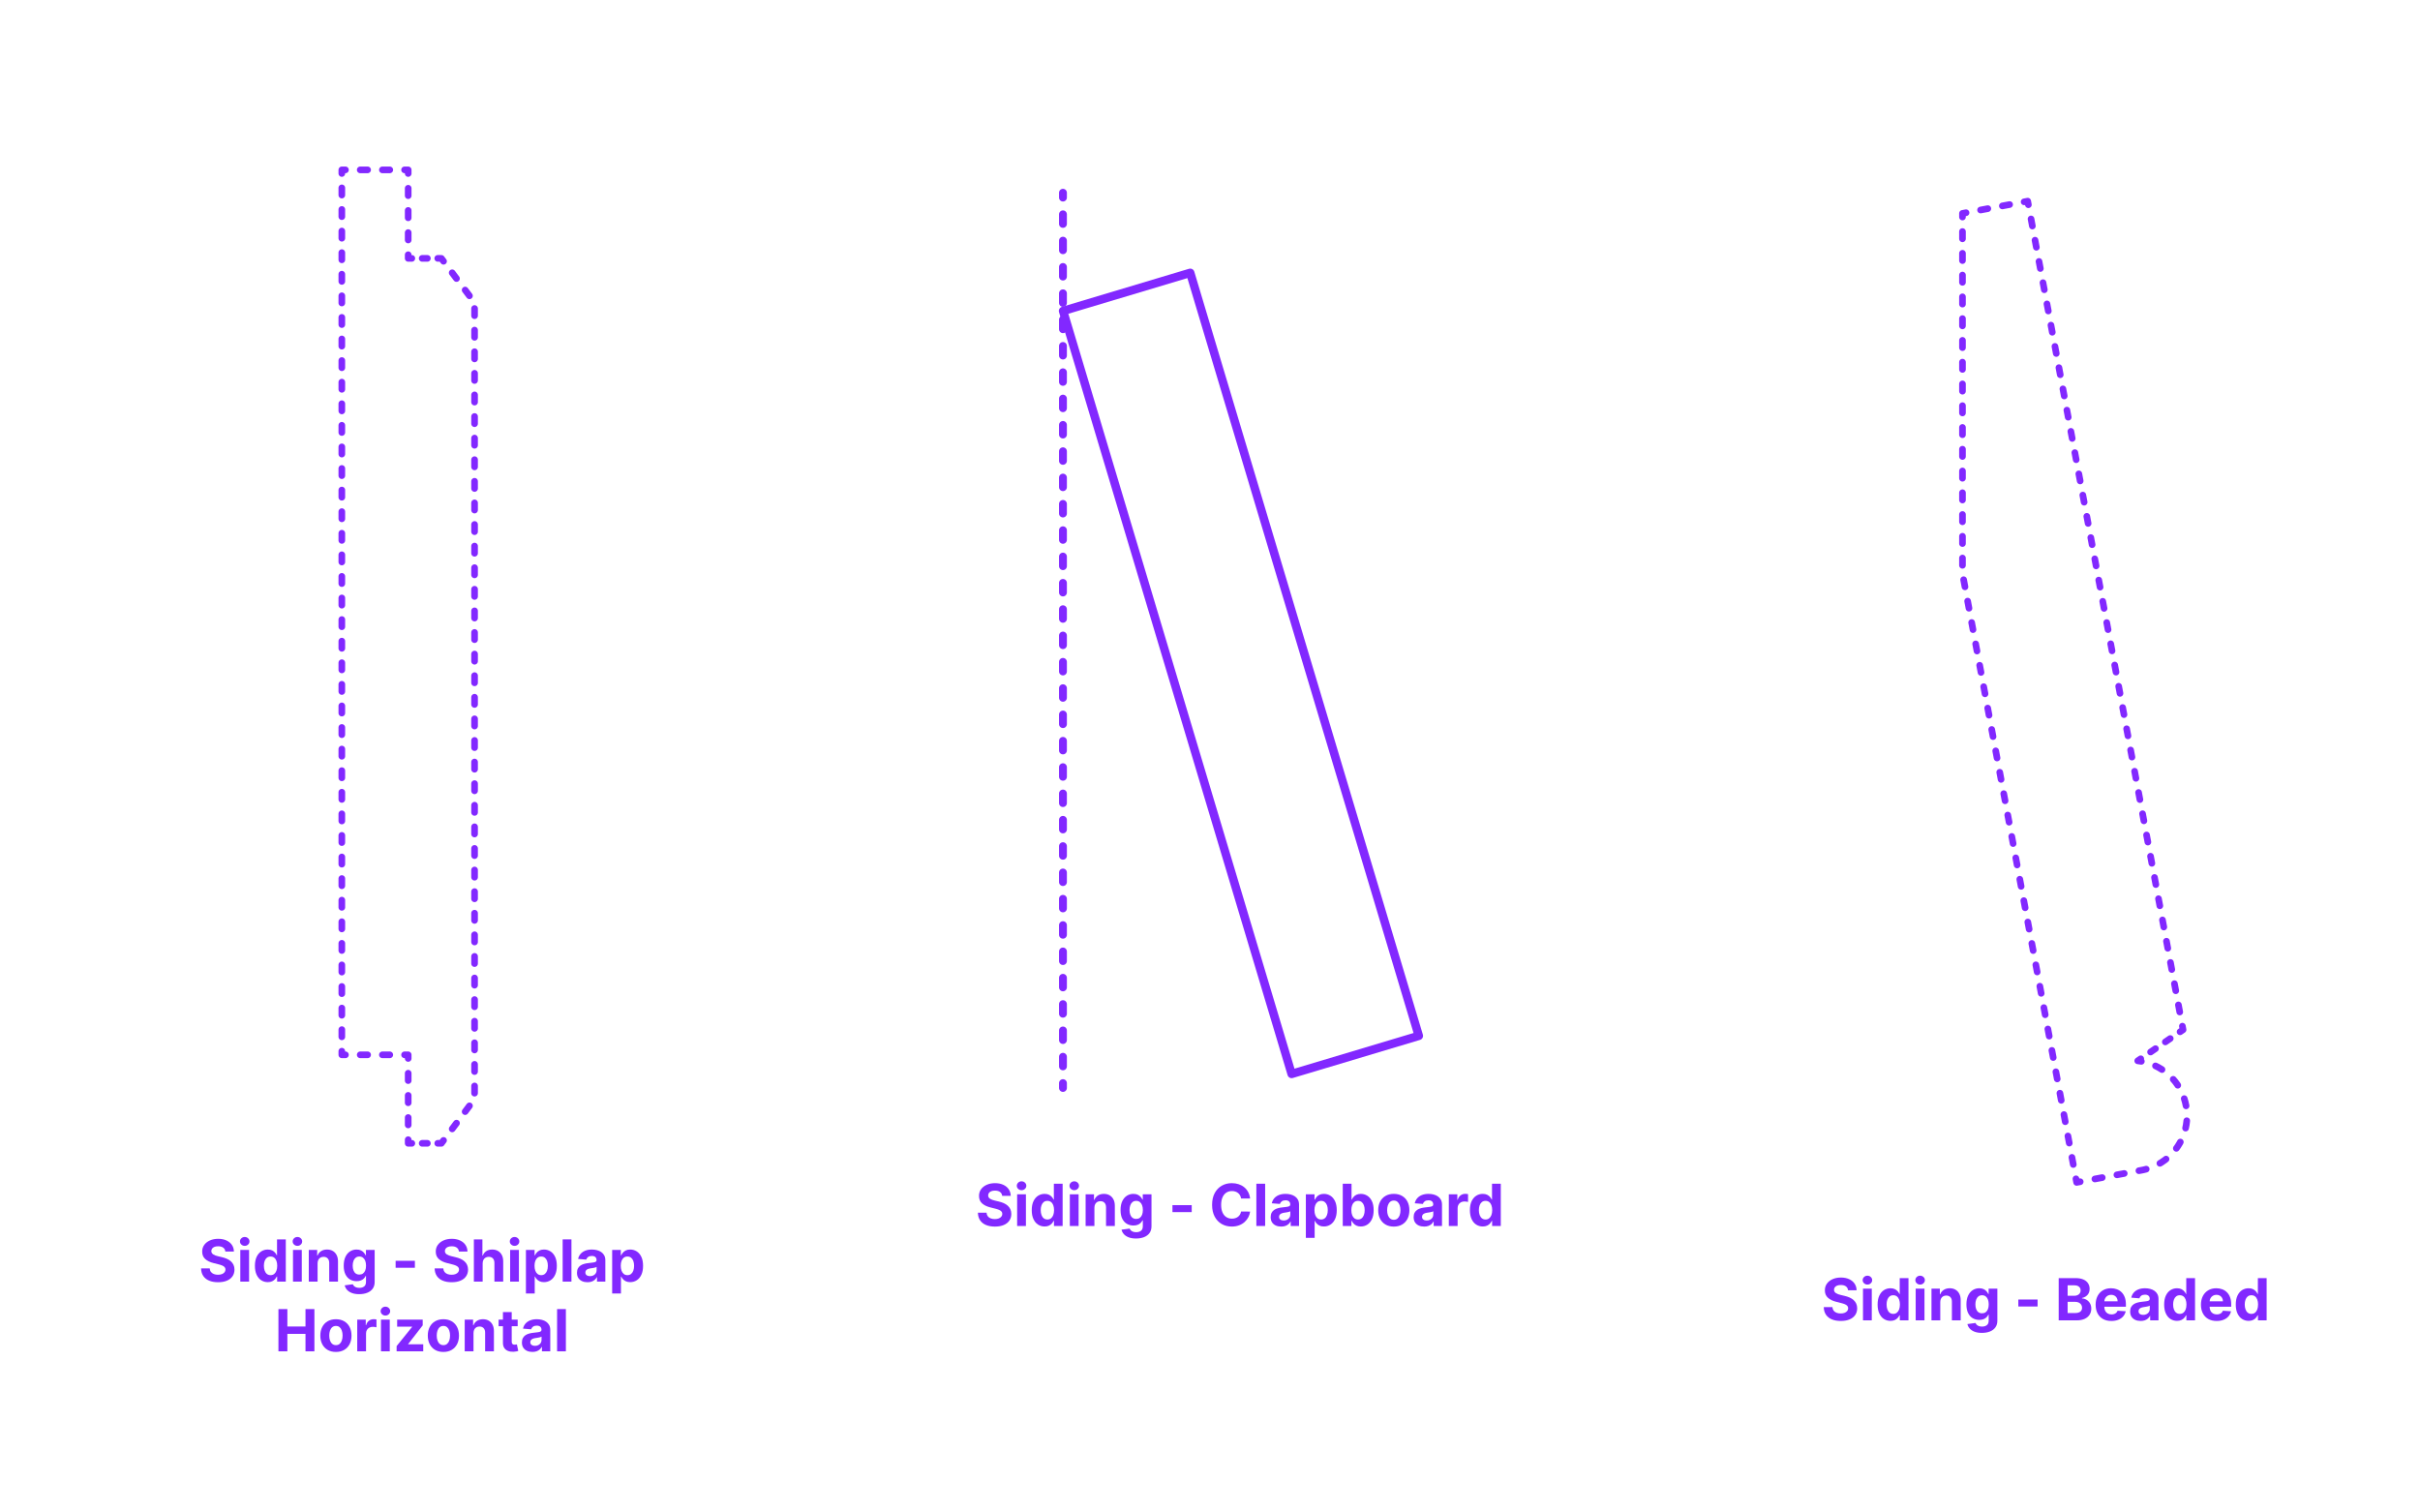 <?xml version="1.0" encoding="utf-8"?>
<!-- Generator: Adobe Illustrator 27.7.0, SVG Export Plug-In . SVG Version: 6.00 Build 0)  -->
<!DOCTYPE svg PUBLIC "-//W3C//DTD SVG 1.0//EN" "http://www.w3.org/TR/2001/REC-SVG-20010904/DTD/svg10.dtd">
<svg version="1.0" xmlns:x="http://ns.adobe.com/Extensibility/1.0/" xmlns:i="http://ns.adobe.com/AdobeIllustrator/10.0/" xmlns:graph="http://ns.adobe.com/Graphs/1.0/"
	 xmlns="http://www.w3.org/2000/svg" xmlns:xlink="http://www.w3.org/1999/xlink" xmlns:a="http://ns.adobe.com/AdobeSVGViewerExtensions/3.0/"
	 x="0px" y="0px" width="1000px" height="625px" viewBox="0 0 1000 625" enable-background="new 0 0 1000 625" xml:space="preserve"
	>
<g id="FILL-BACKGROUND">
	<rect x="0" fill="#FFFFFF" width="1000" height="625"/>
</g>
<g id="N-TEXT">
	<g id="MTEXT_00000025437992911885054710000009121447367622374831_">
		<g>
			<g>
				<g>
					<path fill="#8228FF" d="M414.124,494.169c-0.068-0.688-0.36-1.222-0.878-1.603c-0.517-0.381-1.219-0.57-2.104-0.57
						c-0.603,0-1.111,0.084-1.526,0.251c-0.414,0.167-0.731,0.399-0.95,0.694c-0.219,0.296-0.328,0.631-0.328,1.006
						c-0.011,0.312,0.056,0.586,0.2,0.818c0.146,0.232,0.346,0.434,0.602,0.601c0.256,0.168,0.551,0.312,0.886,0.435
						c0.336,0.123,0.693,0.227,1.074,0.311l1.568,0.375c0.761,0.172,1.46,0.398,2.097,0.683c0.636,0.284,1.188,0.634,1.653,1.048
						c0.466,0.415,0.828,0.904,1.087,1.467c0.258,0.562,0.391,1.207,0.396,1.934c-0.005,1.068-0.276,1.994-0.813,2.775
						s-1.31,1.386-2.318,1.814c-1.009,0.43-2.223,0.644-3.644,0.644c-1.409,0-2.635-0.216-3.678-0.647
						c-1.042-0.432-1.854-1.072-2.438-1.922c-0.582-0.85-0.888-1.902-0.916-3.158h3.571c0.04,0.586,0.209,1.072,0.507,1.462
						c0.299,0.39,0.699,0.683,1.202,0.878s1.072,0.294,1.709,0.294c0.625,0,1.169-0.091,1.632-0.272s0.822-0.436,1.078-0.759
						s0.384-0.696,0.384-1.116c0-0.393-0.115-0.722-0.346-0.988c-0.23-0.268-0.565-0.494-1.006-0.682s-0.979-0.359-1.615-0.512
						l-1.9-0.478c-1.472-0.358-2.633-0.917-3.485-1.679s-1.275-1.787-1.271-3.077c-0.005-1.057,0.277-1.979,0.849-2.771
						c0.571-0.789,1.356-1.406,2.356-1.849c1-0.443,2.136-0.665,3.409-0.665c1.295,0,2.428,0.222,3.396,0.665
						c0.969,0.442,1.723,1.06,2.263,1.849c0.539,0.791,0.818,1.705,0.835,2.745H414.124z"/>
					<path fill="#8228FF" d="M422.136,491.825c-0.54,0-1.003-0.179-1.39-0.537s-0.579-0.79-0.579-1.296
						c0-0.505,0.192-0.938,0.579-1.299c0.387-0.361,0.847-0.541,1.381-0.541c0.546,0,1.01,0.178,1.394,0.537
						c0.384,0.357,0.575,0.789,0.575,1.295s-0.191,0.939-0.575,1.299C423.137,491.645,422.675,491.825,422.136,491.825z
						 M420.303,506.604v-13.091h3.631v13.091H420.303z"/>
					<path fill="#8228FF" d="M431.655,506.816c-0.995,0-1.894-0.257-2.698-0.771c-0.804-0.514-1.44-1.272-1.909-2.275
						c-0.469-1.002-0.703-2.234-0.703-3.694c0-1.5,0.242-2.749,0.725-3.745c0.483-0.998,1.127-1.745,1.931-2.242
						s1.686-0.746,2.646-0.746c0.732,0,1.345,0.124,1.837,0.371c0.491,0.247,0.889,0.555,1.192,0.92
						c0.305,0.367,0.536,0.727,0.695,1.078h0.11v-6.562h3.622v17.455h-3.579v-2.097h-0.153c-0.171,0.364-0.411,0.724-0.721,1.078
						c-0.31,0.355-0.71,0.649-1.201,0.882C432.957,506.7,432.359,506.816,431.655,506.816z M432.806,503.928
						c0.585,0,1.081-0.16,1.487-0.482c0.406-0.32,0.719-0.771,0.938-1.35c0.219-0.58,0.328-1.26,0.328-2.037
						c0-0.779-0.108-1.455-0.324-2.029c-0.216-0.573-0.528-1.017-0.938-1.329s-0.906-0.469-1.491-0.469
						c-0.597,0-1.1,0.161-1.509,0.485s-0.719,0.773-0.929,1.348c-0.211,0.573-0.315,1.238-0.315,1.994
						c0,0.761,0.106,1.433,0.319,2.016c0.213,0.582,0.522,1.037,0.929,1.363S432.209,503.928,432.806,503.928z"/>
					<path fill="#8228FF" d="M443.91,491.825c-0.54,0-1.003-0.179-1.39-0.537s-0.579-0.79-0.579-1.296
						c0-0.505,0.192-0.938,0.579-1.299c0.387-0.361,0.847-0.541,1.381-0.541c0.546,0,1.01,0.178,1.394,0.537
						c0.384,0.357,0.575,0.789,0.575,1.295s-0.191,0.939-0.575,1.299C444.911,491.645,444.449,491.825,443.91,491.825z
						 M442.077,506.604v-13.091h3.631v13.091H442.077z"/>
					<path fill="#8228FF" d="M452.236,499.035v7.568h-3.631v-13.091h3.461v2.31h0.153c0.289-0.762,0.775-1.365,1.457-1.811
						c0.682-0.446,1.509-0.67,2.48-0.67c0.909,0,1.701,0.199,2.378,0.598c0.676,0.396,1.201,0.964,1.576,1.699
						c0.375,0.736,0.562,1.613,0.562,2.629v8.336h-3.631v-7.688c0.006-0.801-0.198-1.428-0.613-1.879
						c-0.415-0.452-0.985-0.678-1.713-0.678c-0.489,0-0.919,0.105-1.291,0.314c-0.372,0.211-0.662,0.516-0.87,0.917
						C452.349,497.991,452.242,498.473,452.236,499.035z"/>
					<path fill="#8228FF" d="M469.427,511.785c-1.177,0-2.184-0.16-3.021-0.481s-1.505-0.757-1.999-1.308
						c-0.494-0.552-0.815-1.171-0.963-1.858l3.358-0.452c0.102,0.262,0.264,0.506,0.485,0.733s0.516,0.41,0.882,0.55
						c0.367,0.139,0.814,0.209,1.343,0.209c0.79,0,1.441-0.191,1.956-0.576c0.514-0.383,0.771-1.023,0.771-1.922v-2.395h-0.153
						c-0.159,0.363-0.398,0.707-0.717,1.031c-0.317,0.324-0.727,0.588-1.227,0.793s-1.097,0.307-1.79,0.307
						c-0.983,0-1.876-0.229-2.681-0.686c-0.804-0.458-1.443-1.16-1.917-2.105c-0.475-0.946-0.712-2.144-0.712-3.592
						c0-1.484,0.241-2.723,0.725-3.717c0.482-0.994,1.126-1.738,1.93-2.232c0.805-0.494,1.687-0.742,2.646-0.742
						c0.733,0,1.347,0.124,1.841,0.371c0.495,0.247,0.894,0.555,1.198,0.92c0.304,0.367,0.538,0.727,0.703,1.078h0.136v-2.198h3.605
						v13.219c0,1.113-0.272,2.046-0.818,2.796s-1.3,1.313-2.263,1.691C471.783,511.596,470.677,511.785,469.427,511.785z
						 M469.503,503.689c0.585,0,1.081-0.146,1.487-0.439s0.719-0.713,0.938-1.262c0.219-0.548,0.328-1.205,0.328-1.973
						s-0.107-1.434-0.324-1.998c-0.216-0.566-0.528-1.005-0.938-1.317c-0.408-0.312-0.906-0.469-1.491-0.469
						c-0.597,0-1.1,0.161-1.509,0.481c-0.408,0.321-0.719,0.766-0.929,1.334s-0.315,1.225-0.315,1.969
						c0,0.756,0.106,1.408,0.32,1.955c0.213,0.549,0.522,0.973,0.929,1.271S468.906,503.689,469.503,503.689z"/>
					<path fill="#8228FF" d="M492.446,497.996v2.881h-7.96v-2.881H492.446z"/>
					<path fill="#8228FF" d="M516.574,495.26h-3.733c-0.067-0.482-0.207-0.913-0.417-1.291c-0.211-0.378-0.48-0.7-0.81-0.967
						c-0.33-0.268-0.709-0.473-1.138-0.614c-0.43-0.142-0.894-0.214-1.394-0.214c-0.903,0-1.69,0.224-2.361,0.67
						c-0.67,0.445-1.19,1.094-1.56,1.943s-0.554,1.879-0.554,3.09c0,1.244,0.186,2.289,0.558,3.136s0.894,1.485,1.564,1.917
						c0.67,0.433,1.446,0.648,2.326,0.648c0.495,0,0.953-0.065,1.377-0.196c0.423-0.13,0.8-0.322,1.129-0.575
						c0.33-0.253,0.604-0.561,0.822-0.925c0.219-0.363,0.371-0.778,0.456-1.244l3.733,0.017c-0.097,0.801-0.337,1.572-0.721,2.314
						c-0.383,0.741-0.897,1.403-1.542,1.986c-0.646,0.582-1.412,1.042-2.302,1.38c-0.889,0.338-1.894,0.507-3.013,0.507
						c-1.557,0-2.947-0.352-4.172-1.057c-1.225-0.704-2.19-1.725-2.897-3.06s-1.061-2.952-1.061-4.849
						c0-1.904,0.357-3.523,1.073-4.859c0.716-1.334,1.688-2.354,2.915-3.055s2.607-1.053,4.142-1.053
						c1.012,0,1.95,0.143,2.817,0.426c0.866,0.285,1.635,0.698,2.305,1.24c0.671,0.543,1.218,1.207,1.641,1.99
						C516.184,493.351,516.455,494.248,516.574,495.26z"/>
					<path fill="#8228FF" d="M522.787,489.148v17.455h-3.631v-17.455H522.787z"/>
					<path fill="#8228FF" d="M529.417,506.851c-0.835,0-1.579-0.146-2.232-0.438c-0.653-0.293-1.169-0.728-1.547-1.305
						c-0.378-0.576-0.566-1.297-0.566-2.16c0-0.727,0.133-1.338,0.4-1.832c0.267-0.494,0.631-0.893,1.091-1.193
						s0.984-0.529,1.572-0.682c0.588-0.154,1.206-0.262,1.854-0.324c0.762-0.08,1.375-0.154,1.841-0.227
						c0.466-0.07,0.804-0.177,1.015-0.318c0.21-0.143,0.315-0.353,0.315-0.631v-0.051c0-0.541-0.169-0.958-0.508-1.254
						c-0.338-0.295-0.816-0.443-1.436-0.443c-0.653,0-1.174,0.145-1.56,0.432c-0.387,0.286-0.643,0.646-0.768,1.078l-3.357-0.273
						c0.17-0.795,0.506-1.484,1.006-2.066s1.146-1.031,1.938-1.348c0.793-0.314,1.712-0.473,2.757-0.473
						c0.728,0,1.425,0.086,2.093,0.256c0.667,0.17,1.262,0.436,1.781,0.793s0.931,0.816,1.231,1.377
						c0.301,0.559,0.452,1.229,0.452,2.006v8.83h-3.443v-1.815h-0.103c-0.21,0.409-0.491,0.769-0.844,1.078s-0.775,0.552-1.27,0.725
						C530.636,506.764,530.065,506.851,529.417,506.851z M530.457,504.346c0.534,0,1.006-0.107,1.415-0.32s0.729-0.502,0.963-0.865
						s0.35-0.775,0.35-1.236v-1.389c-0.114,0.074-0.269,0.141-0.465,0.201c-0.195,0.059-0.416,0.113-0.66,0.161
						s-0.489,0.091-0.733,0.128s-0.466,0.07-0.664,0.098c-0.427,0.062-0.799,0.162-1.117,0.299s-0.565,0.319-0.741,0.549
						c-0.176,0.23-0.264,0.516-0.264,0.857c0,0.494,0.18,0.871,0.541,1.129C529.441,504.216,529.9,504.346,530.457,504.346z"/>
					<path fill="#8228FF" d="M539.61,511.513v-18h3.579v2.198h0.162c0.159-0.352,0.391-0.711,0.694-1.078
						c0.305-0.365,0.702-0.673,1.193-0.92s1.104-0.371,1.837-0.371c0.954,0,1.835,0.249,2.642,0.746
						c0.808,0.497,1.452,1.244,1.936,2.242c0.482,0.996,0.724,2.245,0.724,3.745c0,1.46-0.234,2.692-0.703,3.694
						c-0.469,1.003-1.104,1.762-1.909,2.275c-0.804,0.515-1.703,0.771-2.697,0.771c-0.704,0-1.303-0.116-1.794-0.35
						c-0.491-0.232-0.894-0.526-1.206-0.882c-0.312-0.354-0.551-0.714-0.716-1.078h-0.11v7.006H539.61z M543.164,500.059
						c0,0.777,0.108,1.457,0.324,2.037c0.216,0.578,0.528,1.029,0.938,1.35c0.409,0.322,0.906,0.482,1.491,0.482
						c0.591,0,1.091-0.164,1.5-0.49s0.721-0.781,0.934-1.363c0.213-0.583,0.319-1.255,0.319-2.016c0-0.756-0.105-1.421-0.315-1.994
						c-0.21-0.574-0.52-1.023-0.929-1.348s-0.912-0.485-1.509-0.485c-0.591,0-1.09,0.156-1.496,0.469s-0.717,0.756-0.933,1.329
						C543.272,498.604,543.164,499.279,543.164,500.059z"/>
					<path fill="#8228FF" d="M554.857,506.604v-17.455h3.631v6.562h0.11c0.159-0.352,0.391-0.711,0.694-1.078
						c0.304-0.365,0.702-0.673,1.193-0.92s1.104-0.371,1.837-0.371c0.954,0,1.835,0.249,2.642,0.746s1.452,1.244,1.935,2.242
						c0.483,0.996,0.725,2.245,0.725,3.745c0,1.46-0.234,2.692-0.703,3.694c-0.469,1.003-1.105,1.762-1.909,2.275
						c-0.804,0.515-1.703,0.771-2.697,0.771c-0.704,0-1.303-0.116-1.794-0.35c-0.491-0.232-0.894-0.526-1.206-0.882
						c-0.312-0.354-0.551-0.714-0.716-1.078h-0.162v2.097H554.857z M558.411,500.059c0,0.777,0.107,1.457,0.324,2.037
						c0.216,0.578,0.528,1.029,0.938,1.35c0.409,0.322,0.906,0.482,1.491,0.482c0.591,0,1.091-0.164,1.5-0.49
						s0.72-0.781,0.934-1.363c0.213-0.583,0.319-1.255,0.319-2.016c0-0.756-0.105-1.421-0.315-1.994
						c-0.21-0.574-0.52-1.023-0.929-1.348s-0.912-0.485-1.509-0.485c-0.591,0-1.09,0.156-1.496,0.469s-0.717,0.756-0.933,1.329
						C558.519,498.604,558.411,499.279,558.411,500.059z"/>
					<path fill="#8228FF" d="M575.951,506.859c-1.324,0-2.468-0.283-3.431-0.848c-0.963-0.566-1.706-1.355-2.229-2.369
						c-0.523-1.016-0.784-2.192-0.784-3.533c0-1.353,0.261-2.535,0.784-3.55c0.522-1.015,1.266-1.804,2.229-2.37
						c0.963-0.564,2.106-0.848,3.431-0.848c1.323,0,2.467,0.283,3.43,0.848c0.964,0.566,1.706,1.355,2.229,2.37
						c0.522,1.015,0.783,2.197,0.783,3.55c0,1.341-0.261,2.518-0.783,3.533c-0.523,1.014-1.266,1.803-2.229,2.369
						C578.418,506.576,577.274,506.859,575.951,506.859z M575.968,504.047c0.603,0,1.105-0.172,1.509-0.516s0.709-0.814,0.916-1.41
						c0.207-0.598,0.312-1.275,0.312-2.037s-0.104-1.441-0.312-2.037c-0.207-0.597-0.513-1.068-0.916-1.415
						s-0.906-0.521-1.509-0.521c-0.608,0-1.118,0.174-1.529,0.521c-0.412,0.347-0.722,0.818-0.93,1.415
						c-0.207,0.596-0.311,1.275-0.311,2.037s0.104,1.439,0.311,2.037c0.208,0.596,0.518,1.066,0.93,1.41
						C574.85,503.875,575.359,504.047,575.968,504.047z"/>
					<path fill="#8228FF" d="M588.496,506.851c-0.835,0-1.58-0.146-2.233-0.438c-0.653-0.293-1.169-0.728-1.547-1.305
						c-0.378-0.576-0.566-1.297-0.566-2.16c0-0.727,0.134-1.338,0.4-1.832c0.268-0.494,0.631-0.893,1.091-1.193
						c0.461-0.301,0.984-0.529,1.572-0.682c0.589-0.154,1.206-0.262,1.854-0.324c0.761-0.08,1.375-0.154,1.841-0.227
						c0.466-0.07,0.804-0.177,1.014-0.318c0.21-0.143,0.315-0.353,0.315-0.631v-0.051c0-0.541-0.169-0.958-0.507-1.254
						c-0.338-0.295-0.817-0.443-1.437-0.443c-0.653,0-1.173,0.145-1.56,0.432c-0.386,0.286-0.642,0.646-0.767,1.078l-3.358-0.273
						c0.171-0.795,0.506-1.484,1.006-2.066s1.146-1.031,1.939-1.348c0.792-0.314,1.711-0.473,2.757-0.473
						c0.728,0,1.425,0.086,2.092,0.256c0.668,0.17,1.262,0.436,1.781,0.793c0.521,0.357,0.931,0.816,1.231,1.377
						c0.302,0.559,0.452,1.229,0.452,2.006v8.83h-3.443v-1.815h-0.103c-0.21,0.409-0.491,0.769-0.844,1.078
						c-0.352,0.31-0.775,0.552-1.27,0.725S589.144,506.851,588.496,506.851z M589.536,504.346c0.533,0,1.005-0.107,1.414-0.32
						s0.73-0.502,0.964-0.865c0.232-0.363,0.349-0.775,0.349-1.236v-1.389c-0.113,0.074-0.269,0.141-0.464,0.201
						c-0.196,0.059-0.417,0.113-0.661,0.161s-0.488,0.091-0.732,0.128s-0.466,0.07-0.665,0.098
						c-0.426,0.062-0.798,0.162-1.116,0.299s-0.565,0.319-0.741,0.549c-0.177,0.23-0.265,0.516-0.265,0.857
						c0,0.494,0.181,0.871,0.541,1.129C588.521,504.216,588.979,504.346,589.536,504.346z"/>
					<path fill="#8228FF" d="M598.688,506.604v-13.091h3.521v2.284h0.136c0.239-0.812,0.64-1.428,1.202-1.846
						s1.21-0.626,1.943-0.626c0.182,0,0.378,0.011,0.588,0.034c0.21,0.022,0.395,0.054,0.554,0.094v3.221
						c-0.17-0.051-0.406-0.096-0.707-0.136c-0.302-0.04-0.577-0.06-0.827-0.06c-0.534,0-1.01,0.115-1.428,0.346
						c-0.417,0.229-0.747,0.549-0.988,0.959c-0.241,0.408-0.362,0.88-0.362,1.414v7.406H598.688z"/>
					<path fill="#8228FF" d="M612.709,506.816c-0.994,0-1.894-0.257-2.697-0.771c-0.805-0.514-1.44-1.272-1.909-2.275
						c-0.469-1.002-0.703-2.234-0.703-3.694c0-1.5,0.241-2.749,0.725-3.745c0.482-0.998,1.126-1.745,1.93-2.242
						c0.805-0.497,1.687-0.746,2.646-0.746c0.733,0,1.346,0.124,1.837,0.371s0.89,0.555,1.193,0.92
						c0.304,0.367,0.535,0.727,0.694,1.078h0.111v-6.562h3.622v17.455h-3.58v-2.097h-0.153c-0.17,0.364-0.41,0.724-0.72,1.078
						c-0.311,0.355-0.711,0.649-1.202,0.882C614.012,506.7,613.413,506.816,612.709,506.816z M613.859,503.928
						c0.585,0,1.081-0.16,1.487-0.482c0.406-0.32,0.719-0.771,0.938-1.35c0.219-0.58,0.328-1.26,0.328-2.037
						c0-0.779-0.107-1.455-0.324-2.029c-0.216-0.573-0.528-1.017-0.938-1.329c-0.408-0.312-0.906-0.469-1.491-0.469
						c-0.597,0-1.1,0.161-1.509,0.485c-0.408,0.324-0.719,0.773-0.929,1.348c-0.21,0.573-0.315,1.238-0.315,1.994
						c0,0.761,0.106,1.433,0.32,2.016c0.213,0.582,0.522,1.037,0.929,1.363S613.263,503.928,613.859,503.928z"/>
				</g>
			</g>
		</g>
	</g>
	<g id="MTEXT_00000098192588579923474910000000958991993509382571_">
		<g>
			<g>
				<g>
					<path fill="#8228FF" d="M763.653,533.169c-0.068-0.688-0.36-1.222-0.878-1.603c-0.517-0.381-1.219-0.57-2.104-0.57
						c-0.603,0-1.111,0.084-1.526,0.251c-0.414,0.167-0.731,0.399-0.95,0.694c-0.219,0.296-0.328,0.631-0.328,1.006
						c-0.011,0.312,0.056,0.586,0.2,0.818c0.146,0.232,0.346,0.434,0.602,0.601c0.256,0.168,0.551,0.312,0.886,0.435
						c0.336,0.123,0.693,0.227,1.074,0.311l1.568,0.375c0.761,0.172,1.46,0.398,2.097,0.683c0.636,0.284,1.188,0.634,1.653,1.048
						c0.466,0.415,0.828,0.904,1.087,1.467c0.258,0.562,0.391,1.207,0.396,1.934c-0.005,1.068-0.276,1.994-0.813,2.775
						s-1.31,1.386-2.318,1.814c-1.009,0.43-2.223,0.644-3.644,0.644c-1.409,0-2.635-0.216-3.678-0.647
						c-1.042-0.432-1.854-1.072-2.438-1.922c-0.582-0.85-0.888-1.902-0.916-3.158h3.571c0.04,0.586,0.209,1.072,0.507,1.462
						c0.299,0.39,0.699,0.683,1.202,0.878s1.072,0.294,1.709,0.294c0.625,0,1.169-0.091,1.632-0.272s0.822-0.436,1.078-0.759
						s0.384-0.696,0.384-1.116c0-0.393-0.115-0.722-0.346-0.988c-0.23-0.268-0.565-0.494-1.006-0.682s-0.979-0.359-1.615-0.512
						l-1.9-0.478c-1.472-0.358-2.633-0.917-3.485-1.679s-1.275-1.787-1.271-3.077c-0.005-1.057,0.277-1.979,0.849-2.771
						c0.571-0.789,1.356-1.406,2.356-1.849c1-0.443,2.136-0.665,3.409-0.665c1.295,0,2.428,0.222,3.396,0.665
						c0.969,0.442,1.723,1.06,2.263,1.849c0.539,0.791,0.818,1.705,0.835,2.745H763.653z"/>
					<path fill="#8228FF" d="M771.665,530.825c-0.54,0-1.003-0.179-1.39-0.537s-0.579-0.79-0.579-1.296
						c0-0.505,0.192-0.938,0.579-1.299c0.387-0.361,0.847-0.541,1.381-0.541c0.546,0,1.01,0.178,1.394,0.537
						c0.384,0.357,0.575,0.789,0.575,1.295s-0.191,0.939-0.575,1.299C772.666,530.645,772.204,530.825,771.665,530.825z
						 M769.832,545.604v-13.091h3.631v13.091H769.832z"/>
					<path fill="#8228FF" d="M781.185,545.816c-0.995,0-1.894-0.257-2.698-0.771c-0.804-0.514-1.44-1.272-1.909-2.275
						c-0.469-1.002-0.703-2.234-0.703-3.694c0-1.5,0.242-2.749,0.725-3.745c0.483-0.998,1.127-1.745,1.931-2.242
						s1.686-0.746,2.646-0.746c0.732,0,1.345,0.124,1.837,0.371c0.491,0.247,0.889,0.555,1.192,0.92
						c0.305,0.367,0.536,0.727,0.695,1.078h0.11v-6.562h3.622v17.455h-3.579v-2.097H784.9c-0.171,0.364-0.411,0.724-0.721,1.078
						c-0.31,0.355-0.71,0.649-1.201,0.882C782.486,545.7,781.889,545.816,781.185,545.816z M782.335,542.928
						c0.585,0,1.081-0.16,1.487-0.482c0.406-0.32,0.719-0.771,0.938-1.35c0.219-0.58,0.328-1.26,0.328-2.037
						c0-0.779-0.108-1.455-0.324-2.029c-0.216-0.573-0.528-1.017-0.938-1.329s-0.906-0.469-1.491-0.469
						c-0.597,0-1.1,0.161-1.509,0.485s-0.719,0.773-0.929,1.348c-0.211,0.573-0.315,1.238-0.315,1.994
						c0,0.761,0.106,1.433,0.319,2.016c0.213,0.582,0.522,1.037,0.929,1.363S781.738,542.928,782.335,542.928z"/>
					<path fill="#8228FF" d="M793.439,530.825c-0.54,0-1.003-0.179-1.39-0.537s-0.579-0.79-0.579-1.296
						c0-0.505,0.192-0.938,0.579-1.299c0.387-0.361,0.847-0.541,1.381-0.541c0.546,0,1.01,0.178,1.394,0.537
						c0.384,0.357,0.575,0.789,0.575,1.295s-0.191,0.939-0.575,1.299C794.44,530.645,793.979,530.825,793.439,530.825z
						 M791.606,545.604v-13.091h3.631v13.091H791.606z"/>
					<path fill="#8228FF" d="M801.766,538.035v7.568h-3.631v-13.091h3.461v2.31h0.153c0.289-0.762,0.775-1.365,1.457-1.811
						c0.682-0.446,1.509-0.67,2.48-0.67c0.909,0,1.701,0.199,2.378,0.598c0.676,0.396,1.201,0.964,1.576,1.699
						c0.375,0.736,0.562,1.613,0.562,2.629v8.336h-3.631v-7.688c0.006-0.801-0.198-1.428-0.613-1.879
						c-0.415-0.452-0.985-0.678-1.713-0.678c-0.489,0-0.919,0.105-1.291,0.314c-0.372,0.211-0.662,0.516-0.87,0.917
						C801.878,536.991,801.771,537.473,801.766,538.035z"/>
					<path fill="#8228FF" d="M818.956,550.785c-1.177,0-2.184-0.16-3.021-0.481s-1.505-0.757-1.999-1.308
						c-0.494-0.552-0.815-1.171-0.963-1.858l3.358-0.452c0.102,0.262,0.264,0.506,0.485,0.733s0.516,0.41,0.882,0.55
						c0.367,0.139,0.814,0.209,1.343,0.209c0.79,0,1.441-0.191,1.956-0.576c0.514-0.383,0.771-1.023,0.771-1.922v-2.395h-0.153
						c-0.159,0.363-0.398,0.707-0.717,1.031c-0.317,0.324-0.727,0.588-1.227,0.793s-1.097,0.307-1.79,0.307
						c-0.983,0-1.876-0.229-2.681-0.686c-0.804-0.458-1.443-1.16-1.917-2.105c-0.475-0.946-0.712-2.144-0.712-3.592
						c0-1.484,0.241-2.723,0.725-3.717c0.482-0.994,1.126-1.738,1.93-2.232c0.805-0.494,1.687-0.742,2.646-0.742
						c0.733,0,1.347,0.124,1.841,0.371c0.495,0.247,0.894,0.555,1.198,0.92c0.304,0.367,0.538,0.727,0.703,1.078h0.136v-2.198h3.605
						v13.219c0,1.113-0.272,2.046-0.818,2.796s-1.3,1.313-2.263,1.691C821.312,550.596,820.206,550.785,818.956,550.785z
						 M819.032,542.689c0.585,0,1.081-0.146,1.487-0.439s0.719-0.713,0.938-1.262c0.219-0.548,0.328-1.205,0.328-1.973
						s-0.107-1.434-0.324-1.998c-0.216-0.566-0.528-1.005-0.938-1.317c-0.408-0.312-0.906-0.469-1.491-0.469
						c-0.597,0-1.1,0.161-1.509,0.481c-0.408,0.321-0.719,0.766-0.929,1.334s-0.315,1.225-0.315,1.969
						c0,0.756,0.106,1.408,0.32,1.955c0.213,0.549,0.522,0.973,0.929,1.271S818.436,542.689,819.032,542.689z"/>
					<path fill="#8228FF" d="M841.976,536.996v2.881h-7.96v-2.881H841.976z"/>
					<path fill="#8228FF" d="M850.703,545.604v-17.455h6.988c1.284,0,2.355,0.191,3.213,0.572c0.858,0.38,1.503,0.906,1.935,1.58
						s0.648,1.447,0.648,2.322c0,0.682-0.137,1.28-0.409,1.795c-0.273,0.514-0.646,0.934-1.121,1.261s-1.016,0.558-1.623,0.694
						v0.171c0.664,0.028,1.288,0.216,1.87,0.562s1.056,0.831,1.419,1.453c0.364,0.622,0.546,1.362,0.546,2.22
						c0,0.927-0.229,1.752-0.687,2.477c-0.457,0.725-1.132,1.297-2.023,1.717c-0.893,0.421-1.992,0.631-3.299,0.631H850.703z
						 M854.394,535.453h2.735c0.506,0,0.956-0.09,1.351-0.269c0.396-0.179,0.708-0.433,0.938-0.763
						c0.23-0.33,0.346-0.725,0.346-1.186c0-0.63-0.224-1.139-0.669-1.525c-0.446-0.386-1.078-0.579-1.896-0.579h-2.804V535.453z
						 M854.394,542.586h3.008c1.028,0,1.778-0.197,2.25-0.592s0.708-0.922,0.708-1.581c0-0.483-0.117-0.909-0.35-1.278
						c-0.233-0.369-0.564-0.659-0.993-0.869c-0.429-0.211-0.938-0.315-1.529-0.315h-3.094V542.586z"/>
					<path fill="#8228FF" d="M872.461,545.859c-1.346,0-2.504-0.274-3.473-0.822c-0.969-0.549-1.715-1.327-2.237-2.336
						c-0.522-1.008-0.784-2.203-0.784-3.584c0-1.346,0.262-2.527,0.784-3.545s1.26-1.81,2.212-2.378
						c0.951-0.567,2.069-0.853,3.354-0.853c0.863,0,1.669,0.139,2.416,0.414s1.4,0.688,1.961,1.24
						c0.56,0.551,0.995,1.242,1.308,2.074c0.312,0.833,0.469,1.807,0.469,2.92v0.996h-11.054v-2.25h7.637
						c0-0.521-0.114-0.984-0.342-1.389c-0.227-0.403-0.541-0.721-0.941-0.95s-0.865-0.345-1.394-0.345
						c-0.551,0-1.038,0.126-1.462,0.379c-0.423,0.253-0.754,0.591-0.992,1.014c-0.239,0.424-0.361,0.895-0.367,1.411v2.14
						c0,0.646,0.121,1.207,0.362,1.678c0.242,0.473,0.584,0.836,1.027,1.092s0.969,0.383,1.577,0.383
						c0.403,0,0.772-0.057,1.107-0.17s0.622-0.284,0.861-0.512c0.238-0.227,0.42-0.506,0.545-0.835l3.358,0.222
						c-0.171,0.807-0.519,1.51-1.044,2.109c-0.526,0.6-1.202,1.065-2.029,1.398C874.494,545.693,873.541,545.859,872.461,545.859z"
						/>
					<path fill="#8228FF" d="M884.572,545.851c-0.835,0-1.58-0.146-2.233-0.438c-0.653-0.293-1.169-0.728-1.547-1.305
						c-0.378-0.576-0.566-1.297-0.566-2.16c0-0.727,0.134-1.338,0.4-1.832c0.268-0.494,0.631-0.893,1.091-1.193
						c0.461-0.301,0.984-0.529,1.572-0.682c0.589-0.154,1.206-0.262,1.854-0.324c0.761-0.08,1.375-0.154,1.841-0.227
						c0.466-0.07,0.804-0.177,1.014-0.318c0.21-0.143,0.315-0.353,0.315-0.631v-0.051c0-0.541-0.169-0.958-0.507-1.254
						c-0.338-0.295-0.817-0.443-1.437-0.443c-0.653,0-1.173,0.145-1.56,0.432c-0.386,0.286-0.642,0.646-0.767,1.078l-3.358-0.273
						c0.171-0.795,0.506-1.484,1.006-2.066s1.146-1.031,1.939-1.348c0.792-0.314,1.711-0.473,2.757-0.473
						c0.728,0,1.425,0.086,2.092,0.256c0.668,0.17,1.262,0.436,1.781,0.793c0.521,0.357,0.931,0.816,1.231,1.377
						c0.302,0.559,0.452,1.229,0.452,2.006v8.83h-3.443v-1.815h-0.103c-0.21,0.409-0.491,0.769-0.844,1.078
						c-0.352,0.31-0.775,0.552-1.27,0.725S885.22,545.851,884.572,545.851z M885.612,543.346c0.533,0,1.005-0.107,1.414-0.32
						s0.73-0.502,0.964-0.865c0.232-0.363,0.349-0.775,0.349-1.236v-1.389c-0.113,0.074-0.269,0.141-0.464,0.201
						c-0.196,0.059-0.417,0.113-0.661,0.161s-0.488,0.091-0.732,0.128s-0.466,0.07-0.665,0.098
						c-0.426,0.062-0.798,0.162-1.116,0.299s-0.565,0.319-0.741,0.549c-0.177,0.23-0.265,0.516-0.265,0.857
						c0,0.494,0.181,0.871,0.541,1.129C884.597,543.216,885.055,543.346,885.612,543.346z"/>
					<path fill="#8228FF" d="M899.589,545.816c-0.994,0-1.894-0.257-2.697-0.771c-0.805-0.514-1.44-1.272-1.909-2.275
						c-0.469-1.002-0.703-2.234-0.703-3.694c0-1.5,0.241-2.749,0.725-3.745c0.482-0.998,1.126-1.745,1.93-2.242
						c0.805-0.497,1.687-0.746,2.646-0.746c0.733,0,1.346,0.124,1.837,0.371s0.89,0.555,1.193,0.92
						c0.304,0.367,0.535,0.727,0.694,1.078h0.111v-6.562h3.622v17.455h-3.58v-2.097h-0.153c-0.17,0.364-0.41,0.724-0.72,1.078
						c-0.311,0.355-0.711,0.649-1.202,0.882C900.892,545.7,900.293,545.816,899.589,545.816z M900.739,542.928
						c0.585,0,1.081-0.16,1.487-0.482c0.406-0.32,0.719-0.771,0.938-1.35c0.219-0.58,0.328-1.26,0.328-2.037
						c0-0.779-0.107-1.455-0.324-2.029c-0.216-0.573-0.528-1.017-0.938-1.329c-0.408-0.312-0.906-0.469-1.491-0.469
						c-0.597,0-1.1,0.161-1.509,0.485c-0.408,0.324-0.719,0.773-0.929,1.348c-0.21,0.573-0.315,1.238-0.315,1.994
						c0,0.761,0.106,1.433,0.32,2.016c0.213,0.582,0.522,1.037,0.929,1.363S900.143,542.928,900.739,542.928z"/>
					<path fill="#8228FF" d="M915.978,545.859c-1.346,0-2.504-0.274-3.473-0.822c-0.969-0.549-1.715-1.327-2.237-2.336
						c-0.522-1.008-0.784-2.203-0.784-3.584c0-1.346,0.262-2.527,0.784-3.545s1.26-1.81,2.212-2.378
						c0.951-0.567,2.069-0.853,3.354-0.853c0.863,0,1.669,0.139,2.416,0.414s1.4,0.688,1.961,1.24
						c0.56,0.551,0.995,1.242,1.308,2.074c0.312,0.833,0.469,1.807,0.469,2.92v0.996h-11.054v-2.25h7.637
						c0-0.521-0.114-0.984-0.342-1.389c-0.227-0.403-0.541-0.721-0.941-0.95s-0.865-0.345-1.394-0.345
						c-0.551,0-1.038,0.126-1.462,0.379c-0.423,0.253-0.754,0.591-0.992,1.014c-0.239,0.424-0.361,0.895-0.367,1.411v2.14
						c0,0.646,0.121,1.207,0.362,1.678c0.242,0.473,0.584,0.836,1.027,1.092s0.969,0.383,1.577,0.383
						c0.403,0,0.772-0.057,1.107-0.17s0.622-0.284,0.861-0.512c0.238-0.227,0.42-0.506,0.545-0.835l3.358,0.222
						c-0.171,0.807-0.519,1.51-1.044,2.109c-0.526,0.6-1.202,1.065-2.029,1.398C918.011,545.693,917.058,545.859,915.978,545.859z"
						/>
					<path fill="#8228FF" d="M929.18,545.816c-0.994,0-1.894-0.257-2.697-0.771c-0.805-0.514-1.44-1.272-1.909-2.275
						c-0.469-1.002-0.703-2.234-0.703-3.694c0-1.5,0.241-2.749,0.725-3.745c0.482-0.998,1.126-1.745,1.93-2.242
						c0.805-0.497,1.687-0.746,2.646-0.746c0.733,0,1.346,0.124,1.837,0.371s0.89,0.555,1.193,0.92
						c0.304,0.367,0.535,0.727,0.694,1.078h0.111v-6.562h3.622v17.455h-3.58v-2.097h-0.153c-0.17,0.364-0.41,0.724-0.72,1.078
						c-0.311,0.355-0.711,0.649-1.202,0.882C930.482,545.7,929.884,545.816,929.18,545.816z M930.33,542.928
						c0.585,0,1.081-0.16,1.487-0.482c0.406-0.32,0.719-0.771,0.938-1.35c0.219-0.58,0.328-1.26,0.328-2.037
						c0-0.779-0.107-1.455-0.324-2.029c-0.216-0.573-0.528-1.017-0.938-1.329c-0.408-0.312-0.906-0.469-1.491-0.469
						c-0.597,0-1.1,0.161-1.509,0.485c-0.408,0.324-0.719,0.773-0.929,1.348c-0.21,0.573-0.315,1.238-0.315,1.994
						c0,0.761,0.106,1.433,0.32,2.016c0.213,0.582,0.522,1.037,0.929,1.363S929.733,542.928,930.33,542.928z"/>
				</g>
			</g>
		</g>
	</g>
	<g id="MTEXT_00000025410057847400246300000014106854439868428171_">
		<g>
			<g>
				<g>
					<path fill="#8228FF" d="M93.119,517.169c-0.068-0.688-0.361-1.222-0.878-1.603c-0.518-0.381-1.219-0.57-2.105-0.57
						c-0.603,0-1.11,0.084-1.525,0.251s-0.731,0.399-0.95,0.694c-0.219,0.296-0.328,0.631-0.328,1.006
						c-0.012,0.312,0.056,0.586,0.2,0.818s0.345,0.434,0.601,0.601c0.256,0.168,0.552,0.312,0.887,0.435
						c0.335,0.123,0.693,0.227,1.074,0.311l1.567,0.375c0.762,0.172,1.461,0.398,2.097,0.683c0.637,0.284,1.188,0.634,1.653,1.048
						c0.466,0.415,0.828,0.904,1.087,1.467s0.391,1.207,0.396,1.934c-0.006,1.068-0.277,1.994-0.814,2.775
						c-0.536,0.781-1.31,1.386-2.317,1.814c-1.009,0.43-2.224,0.644-3.644,0.644c-1.409,0-2.636-0.216-3.678-0.647
						c-1.043-0.432-1.855-1.072-2.438-1.922c-0.583-0.85-0.888-1.902-0.916-3.158h3.57c0.04,0.586,0.209,1.072,0.508,1.462
						c0.298,0.39,0.698,0.683,1.201,0.878s1.072,0.294,1.709,0.294c0.625,0,1.169-0.091,1.632-0.272s0.823-0.436,1.078-0.759
						c0.256-0.323,0.384-0.696,0.384-1.116c0-0.393-0.115-0.722-0.345-0.988c-0.23-0.268-0.565-0.494-1.006-0.682
						s-0.979-0.359-1.615-0.512l-1.9-0.478c-1.472-0.358-2.634-0.917-3.486-1.679c-0.852-0.762-1.275-1.787-1.27-3.077
						c-0.006-1.057,0.277-1.979,0.848-2.771c0.571-0.789,1.356-1.406,2.356-1.849c1-0.443,2.137-0.665,3.409-0.665
						c1.296,0,2.428,0.222,3.396,0.665c0.969,0.442,1.723,1.06,2.263,1.849c0.54,0.791,0.818,1.705,0.836,2.745H93.119z"/>
					<path fill="#8228FF" d="M101.13,514.825c-0.54,0-1.003-0.179-1.39-0.537s-0.579-0.79-0.579-1.296
						c0-0.505,0.192-0.938,0.579-1.299c0.387-0.361,0.847-0.541,1.381-0.541c0.546,0,1.01,0.178,1.394,0.537
						c0.384,0.357,0.575,0.789,0.575,1.295s-0.191,0.939-0.575,1.299C102.131,514.645,101.669,514.825,101.13,514.825z
						 M99.297,529.604v-13.091h3.631v13.091H99.297z"/>
					<path fill="#8228FF" d="M110.649,529.816c-0.994,0-1.894-0.257-2.697-0.771c-0.805-0.514-1.44-1.272-1.909-2.275
						c-0.469-1.002-0.703-2.234-0.703-3.694c0-1.5,0.241-2.749,0.725-3.745c0.482-0.998,1.126-1.745,1.93-2.242
						c0.805-0.497,1.687-0.746,2.646-0.746c0.733,0,1.346,0.124,1.837,0.371s0.89,0.555,1.193,0.92
						c0.304,0.367,0.535,0.727,0.694,1.078h0.111v-6.562h3.622v17.455h-3.58v-2.097h-0.153c-0.17,0.364-0.41,0.724-0.72,1.078
						c-0.311,0.355-0.711,0.649-1.202,0.882C111.952,529.7,111.354,529.816,110.649,529.816z M111.8,526.928
						c0.585,0,1.081-0.16,1.487-0.482c0.406-0.32,0.719-0.771,0.938-1.35c0.219-0.58,0.328-1.26,0.328-2.037
						c0-0.779-0.107-1.455-0.324-2.029c-0.216-0.573-0.528-1.017-0.938-1.329c-0.408-0.312-0.906-0.469-1.491-0.469
						c-0.597,0-1.1,0.161-1.509,0.485c-0.408,0.324-0.719,0.773-0.929,1.348c-0.21,0.573-0.315,1.238-0.315,1.994
						c0,0.761,0.106,1.433,0.32,2.016c0.213,0.582,0.522,1.037,0.929,1.363S111.203,526.928,111.8,526.928z"/>
					<path fill="#8228FF" d="M122.905,514.825c-0.54,0-1.003-0.179-1.39-0.537s-0.579-0.79-0.579-1.296
						c0-0.505,0.192-0.938,0.579-1.299c0.387-0.361,0.847-0.541,1.381-0.541c0.546,0,1.01,0.178,1.394,0.537
						c0.384,0.357,0.575,0.789,0.575,1.295s-0.191,0.939-0.575,1.299C123.906,514.645,123.444,514.825,122.905,514.825z
						 M121.072,529.604v-13.091h3.631v13.091H121.072z"/>
					<path fill="#8228FF" d="M131.231,522.035v7.568h-3.631v-13.091h3.46v2.31h0.153c0.29-0.762,0.775-1.365,1.458-1.811
						c0.682-0.446,1.508-0.67,2.479-0.67c0.909,0,1.702,0.199,2.378,0.598c0.676,0.396,1.202,0.964,1.577,1.699
						c0.375,0.736,0.562,1.613,0.562,2.629v8.336h-3.631v-7.688c0.006-0.801-0.199-1.428-0.613-1.879
						c-0.415-0.452-0.986-0.678-1.714-0.678c-0.488,0-0.919,0.105-1.291,0.314c-0.372,0.211-0.662,0.516-0.869,0.917
						C131.344,520.991,131.236,521.473,131.231,522.035z"/>
					<path fill="#8228FF" d="M148.422,534.785c-1.177,0-2.184-0.16-3.021-0.481s-1.505-0.757-1.999-1.308
						c-0.494-0.552-0.815-1.171-0.963-1.858l3.358-0.452c0.102,0.262,0.264,0.506,0.485,0.733s0.516,0.41,0.882,0.55
						c0.367,0.139,0.814,0.209,1.343,0.209c0.79,0,1.441-0.191,1.956-0.576c0.514-0.383,0.771-1.023,0.771-1.922v-2.395h-0.153
						c-0.159,0.363-0.398,0.707-0.717,1.031c-0.317,0.324-0.727,0.588-1.227,0.793s-1.097,0.307-1.79,0.307
						c-0.983,0-1.876-0.229-2.681-0.686c-0.804-0.458-1.443-1.16-1.917-2.105c-0.475-0.946-0.712-2.144-0.712-3.592
						c0-1.484,0.241-2.723,0.725-3.717c0.482-0.994,1.126-1.738,1.93-2.232c0.805-0.494,1.687-0.742,2.646-0.742
						c0.733,0,1.347,0.124,1.841,0.371c0.495,0.247,0.894,0.555,1.198,0.92c0.304,0.367,0.538,0.727,0.703,1.078h0.136v-2.198h3.605
						v13.219c0,1.113-0.272,2.046-0.818,2.796s-1.3,1.313-2.263,1.691C150.778,534.596,149.672,534.785,148.422,534.785z
						 M148.498,526.689c0.585,0,1.081-0.146,1.487-0.439s0.719-0.713,0.938-1.262c0.219-0.548,0.328-1.205,0.328-1.973
						s-0.107-1.434-0.324-1.998c-0.216-0.566-0.528-1.005-0.938-1.317c-0.408-0.312-0.906-0.469-1.491-0.469
						c-0.597,0-1.1,0.161-1.509,0.481c-0.408,0.321-0.719,0.766-0.929,1.334s-0.315,1.225-0.315,1.969
						c0,0.756,0.106,1.408,0.32,1.955c0.213,0.549,0.522,0.973,0.929,1.271S147.901,526.689,148.498,526.689z"/>
					<path fill="#8228FF" d="M171.44,520.996v2.881h-7.96v-2.881H171.44z"/>
					<path fill="#8228FF" d="M189.637,517.169c-0.068-0.688-0.36-1.222-0.878-1.603c-0.517-0.381-1.219-0.57-2.104-0.57
						c-0.603,0-1.111,0.084-1.526,0.251c-0.414,0.167-0.731,0.399-0.95,0.694c-0.219,0.296-0.328,0.631-0.328,1.006
						c-0.011,0.312,0.056,0.586,0.2,0.818c0.146,0.232,0.346,0.434,0.602,0.601c0.256,0.168,0.551,0.312,0.886,0.435
						c0.336,0.123,0.693,0.227,1.074,0.311l1.568,0.375c0.761,0.172,1.46,0.398,2.097,0.683c0.636,0.284,1.188,0.634,1.653,1.048
						c0.466,0.415,0.828,0.904,1.087,1.467c0.258,0.562,0.391,1.207,0.396,1.934c-0.005,1.068-0.276,1.994-0.813,2.775
						s-1.31,1.386-2.318,1.814c-1.009,0.43-2.223,0.644-3.644,0.644c-1.409,0-2.635-0.216-3.678-0.647
						c-1.042-0.432-1.854-1.072-2.438-1.922c-0.582-0.85-0.888-1.902-0.916-3.158h3.571c0.04,0.586,0.209,1.072,0.507,1.462
						c0.299,0.39,0.699,0.683,1.202,0.878s1.072,0.294,1.709,0.294c0.625,0,1.169-0.091,1.632-0.272s0.822-0.436,1.078-0.759
						s0.384-0.696,0.384-1.116c0-0.393-0.115-0.722-0.346-0.988c-0.23-0.268-0.565-0.494-1.006-0.682s-0.979-0.359-1.615-0.512
						l-1.9-0.478c-1.472-0.358-2.633-0.917-3.485-1.679s-1.275-1.787-1.271-3.077c-0.005-1.057,0.277-1.979,0.849-2.771
						c0.571-0.789,1.356-1.406,2.356-1.849c1-0.443,2.136-0.665,3.409-0.665c1.295,0,2.428,0.222,3.396,0.665
						c0.969,0.442,1.723,1.06,2.263,1.849c0.539,0.791,0.818,1.705,0.835,2.745H189.637z"/>
					<path fill="#8228FF" d="M199.446,522.035v7.568h-3.631v-17.455h3.528v6.674h0.154c0.295-0.772,0.772-1.379,1.432-1.82
						c0.659-0.439,1.485-0.66,2.479-0.66c0.909,0,1.703,0.197,2.383,0.593c0.679,0.396,1.207,0.96,1.585,1.696
						c0.378,0.735,0.563,1.615,0.559,2.637v8.336h-3.631v-7.688c0.005-0.807-0.197-1.435-0.609-1.883
						c-0.412-0.449-0.987-0.674-1.727-0.674c-0.494,0-0.93,0.105-1.308,0.314c-0.378,0.211-0.674,0.516-0.887,0.917
						C199.562,520.991,199.452,521.473,199.446,522.035z"/>
					<path fill="#8228FF" d="M212.631,514.825c-0.54,0-1.003-0.179-1.39-0.537s-0.579-0.79-0.579-1.296
						c0-0.505,0.192-0.938,0.579-1.299c0.387-0.361,0.847-0.541,1.381-0.541c0.546,0,1.01,0.178,1.394,0.537
						c0.384,0.357,0.575,0.789,0.575,1.295s-0.191,0.939-0.575,1.299C213.632,514.645,213.17,514.825,212.631,514.825z
						 M210.798,529.604v-13.091h3.631v13.091H210.798z"/>
					<path fill="#8228FF" d="M217.326,534.513v-18h3.58v2.198h0.162c0.158-0.352,0.391-0.711,0.694-1.078
						c0.304-0.365,0.701-0.673,1.193-0.92c0.491-0.247,1.104-0.371,1.836-0.371c0.955,0,1.836,0.249,2.643,0.746
						s1.451,1.244,1.935,2.242c0.482,0.996,0.725,2.245,0.725,3.745c0,1.46-0.234,2.692-0.703,3.694
						c-0.469,1.003-1.105,1.762-1.909,2.275c-0.804,0.515-1.703,0.771-2.697,0.771c-0.705,0-1.303-0.116-1.794-0.35
						c-0.492-0.232-0.894-0.526-1.206-0.882c-0.312-0.354-0.552-0.714-0.716-1.078h-0.111v7.006H217.326z M220.881,523.059
						c0,0.777,0.107,1.457,0.323,2.037c0.216,0.578,0.528,1.029,0.938,1.35c0.409,0.322,0.906,0.482,1.492,0.482
						c0.591,0,1.091-0.164,1.5-0.49c0.408-0.326,0.72-0.781,0.933-1.363c0.213-0.583,0.319-1.255,0.319-2.016
						c0-0.756-0.104-1.421-0.314-1.994c-0.211-0.574-0.521-1.023-0.93-1.348s-0.912-0.485-1.508-0.485
						c-0.592,0-1.09,0.156-1.496,0.469s-0.718,0.756-0.934,1.329C220.988,521.604,220.881,522.279,220.881,523.059z"/>
					<path fill="#8228FF" d="M236.136,512.148v17.455h-3.631v-17.455H236.136z"/>
					<path fill="#8228FF" d="M242.767,529.851c-0.835,0-1.58-0.146-2.233-0.438c-0.653-0.293-1.169-0.728-1.547-1.305
						c-0.378-0.576-0.566-1.297-0.566-2.16c0-0.727,0.134-1.338,0.4-1.832c0.268-0.494,0.631-0.893,1.091-1.193
						c0.461-0.301,0.984-0.529,1.572-0.682c0.589-0.154,1.206-0.262,1.854-0.324c0.761-0.08,1.375-0.154,1.841-0.227
						c0.466-0.07,0.804-0.177,1.014-0.318c0.21-0.143,0.315-0.353,0.315-0.631v-0.051c0-0.541-0.169-0.958-0.507-1.254
						c-0.338-0.295-0.817-0.443-1.437-0.443c-0.653,0-1.173,0.145-1.56,0.432c-0.386,0.286-0.642,0.646-0.767,1.078l-3.358-0.273
						c0.171-0.795,0.506-1.484,1.006-2.066s1.146-1.031,1.939-1.348c0.792-0.314,1.711-0.473,2.757-0.473
						c0.728,0,1.425,0.086,2.092,0.256c0.668,0.17,1.262,0.436,1.781,0.793c0.521,0.357,0.931,0.816,1.231,1.377
						c0.302,0.559,0.452,1.229,0.452,2.006v8.83h-3.443v-1.815h-0.103c-0.21,0.409-0.491,0.769-0.844,1.078
						c-0.352,0.31-0.775,0.552-1.27,0.725S243.414,529.851,242.767,529.851z M243.807,527.346c0.533,0,1.005-0.107,1.414-0.32
						s0.73-0.502,0.964-0.865c0.232-0.363,0.349-0.775,0.349-1.236v-1.389c-0.113,0.074-0.269,0.141-0.464,0.201
						c-0.196,0.059-0.417,0.113-0.661,0.161s-0.488,0.091-0.732,0.128s-0.466,0.07-0.665,0.098
						c-0.426,0.062-0.798,0.162-1.116,0.299s-0.565,0.319-0.741,0.549c-0.177,0.23-0.265,0.516-0.265,0.857
						c0,0.494,0.181,0.871,0.541,1.129C242.791,527.216,243.249,527.346,243.807,527.346z"/>
					<path fill="#8228FF" d="M252.959,534.513v-18h3.58v2.198h0.162c0.158-0.352,0.391-0.711,0.694-1.078
						c0.304-0.365,0.701-0.673,1.193-0.92c0.491-0.247,1.104-0.371,1.836-0.371c0.955,0,1.836,0.249,2.643,0.746
						s1.451,1.244,1.935,2.242c0.482,0.996,0.725,2.245,0.725,3.745c0,1.46-0.234,2.692-0.703,3.694
						c-0.469,1.003-1.105,1.762-1.909,2.275c-0.804,0.515-1.703,0.771-2.697,0.771c-0.705,0-1.303-0.116-1.794-0.35
						c-0.492-0.232-0.894-0.526-1.206-0.882c-0.312-0.354-0.552-0.714-0.716-1.078h-0.111v7.006H252.959z M256.514,523.059
						c0,0.777,0.107,1.457,0.323,2.037c0.216,0.578,0.528,1.029,0.938,1.35c0.409,0.322,0.906,0.482,1.492,0.482
						c0.591,0,1.091-0.164,1.5-0.49c0.408-0.326,0.72-0.781,0.933-1.363c0.213-0.583,0.319-1.255,0.319-2.016
						c0-0.756-0.104-1.421-0.314-1.994c-0.211-0.574-0.521-1.023-0.93-1.348s-0.912-0.485-1.508-0.485
						c-0.592,0-1.09,0.156-1.496,0.469s-0.718,0.756-0.934,1.329C256.621,521.604,256.514,522.279,256.514,523.059z"/>
					<path fill="#8228FF" d="M115.056,558.403v-17.454h3.69v7.201h7.491v-7.201h3.682v17.454h-3.682v-7.21h-7.491v7.21H115.056z"/>
					<path fill="#8228FF" d="M138.809,558.659c-1.324,0-2.468-0.282-3.431-0.849c-0.963-0.564-1.706-1.354-2.229-2.369
						c-0.523-1.014-0.784-2.191-0.784-3.532c0-1.353,0.261-2.536,0.784-3.55c0.522-1.014,1.266-1.805,2.229-2.369
						c0.963-0.565,2.106-0.848,3.431-0.848c1.323,0,2.467,0.282,3.43,0.848c0.964,0.564,1.706,1.355,2.229,2.369
						c0.522,1.014,0.783,2.197,0.783,3.55c0,1.341-0.261,2.519-0.783,3.532c-0.523,1.015-1.266,1.805-2.229,2.369
						C141.275,558.377,140.132,558.659,138.809,558.659z M138.825,555.847c0.603,0,1.105-0.172,1.509-0.516s0.709-0.813,0.916-1.411
						c0.207-0.596,0.312-1.275,0.312-2.037c0-0.761-0.104-1.439-0.312-2.036s-0.513-1.068-0.916-1.415
						c-0.403-0.346-0.906-0.52-1.509-0.52c-0.608,0-1.118,0.174-1.529,0.52c-0.412,0.347-0.722,0.818-0.93,1.415
						c-0.207,0.597-0.311,1.275-0.311,2.036c0,0.762,0.104,1.441,0.311,2.037c0.208,0.598,0.518,1.067,0.93,1.411
						C137.707,555.675,138.217,555.847,138.825,555.847z"/>
					<path fill="#8228FF" d="M147.62,558.403v-13.091h3.521v2.284h0.136c0.239-0.812,0.64-1.428,1.202-1.845
						c0.562-0.418,1.21-0.627,1.943-0.627c0.182,0,0.378,0.012,0.588,0.034s0.395,0.054,0.554,0.094v3.222
						c-0.17-0.051-0.406-0.097-0.707-0.137c-0.302-0.039-0.577-0.06-0.827-0.06c-0.534,0-1.01,0.115-1.428,0.345
						c-0.417,0.23-0.747,0.551-0.988,0.959c-0.241,0.409-0.362,0.881-0.362,1.415v7.406H147.62z"/>
					<path fill="#8228FF" d="M159.263,543.625c-0.54,0-1.003-0.18-1.39-0.537s-0.579-0.789-0.579-1.295s0.192-0.939,0.579-1.301
						c0.387-0.36,0.847-0.541,1.381-0.541c0.546,0,1.01,0.18,1.394,0.537c0.384,0.358,0.575,0.79,0.575,1.296
						c0,0.505-0.191,0.938-0.575,1.3S159.802,543.625,159.263,543.625z M157.43,558.403v-13.091h3.631v13.091H157.43z"/>
					<path fill="#8228FF" d="M163.89,558.403v-2.165l6.409-7.935v-0.094h-6.188v-2.897h10.56v2.361l-6.017,7.738v0.094h6.238v2.897
						H163.89z"/>
					<path fill="#8228FF" d="M183.22,558.659c-1.324,0-2.468-0.282-3.431-0.849c-0.963-0.564-1.706-1.354-2.229-2.369
						c-0.523-1.014-0.784-2.191-0.784-3.532c0-1.353,0.261-2.536,0.784-3.55c0.522-1.014,1.266-1.805,2.229-2.369
						c0.963-0.565,2.106-0.848,3.431-0.848c1.323,0,2.467,0.282,3.43,0.848c0.964,0.564,1.706,1.355,2.229,2.369
						c0.522,1.014,0.783,2.197,0.783,3.55c0,1.341-0.261,2.519-0.783,3.532c-0.523,1.015-1.266,1.805-2.229,2.369
						C185.687,558.377,184.543,558.659,183.22,558.659z M183.236,555.847c0.603,0,1.105-0.172,1.509-0.516s0.709-0.813,0.916-1.411
						c0.207-0.596,0.312-1.275,0.312-2.037c0-0.761-0.104-1.439-0.312-2.036s-0.513-1.068-0.916-1.415
						c-0.403-0.346-0.906-0.52-1.509-0.52c-0.608,0-1.118,0.174-1.529,0.52c-0.412,0.347-0.722,0.818-0.93,1.415
						c-0.207,0.597-0.311,1.275-0.311,2.036c0,0.762,0.104,1.441,0.311,2.037c0.208,0.598,0.518,1.067,0.93,1.411
						C182.118,555.675,182.628,555.847,183.236,555.847z"/>
					<path fill="#8228FF" d="M195.662,550.835v7.568h-3.631v-13.091h3.461v2.31h0.153c0.289-0.761,0.775-1.364,1.457-1.812
						c0.682-0.445,1.509-0.668,2.48-0.668c0.909,0,1.701,0.198,2.378,0.596c0.676,0.398,1.201,0.965,1.576,1.701
						c0.375,0.735,0.562,1.611,0.562,2.629v8.335h-3.631v-7.688c0.006-0.802-0.198-1.428-0.613-1.88
						c-0.415-0.451-0.985-0.677-1.713-0.677c-0.489,0-0.919,0.104-1.291,0.315c-0.372,0.21-0.662,0.516-0.87,0.916
						C195.774,549.791,195.668,550.272,195.662,550.835z"/>
					<path fill="#8228FF" d="M213.918,545.312v2.727h-7.884v-2.727H213.918z M207.824,542.176h3.631v12.205
						c0,0.335,0.051,0.596,0.153,0.779c0.103,0.186,0.246,0.314,0.431,0.389c0.185,0.073,0.398,0.11,0.644,0.11
						c0.17,0,0.341-0.016,0.511-0.047c0.171-0.031,0.302-0.056,0.393-0.073l0.57,2.702c-0.182,0.058-0.438,0.124-0.767,0.2
						c-0.33,0.077-0.73,0.124-1.202,0.141c-0.875,0.034-1.641-0.082-2.297-0.35c-0.656-0.267-1.166-0.682-1.529-1.244
						c-0.364-0.562-0.543-1.272-0.537-2.131V542.176z"/>
					<path fill="#8228FF" d="M220.012,558.65c-0.835,0-1.58-0.146-2.233-0.439c-0.653-0.292-1.169-0.727-1.547-1.303
						c-0.378-0.577-0.566-1.297-0.566-2.161c0-0.728,0.134-1.338,0.4-1.833c0.268-0.494,0.631-0.891,1.091-1.192
						c0.461-0.302,0.984-0.528,1.572-0.683c0.589-0.152,1.206-0.261,1.854-0.323c0.761-0.079,1.375-0.155,1.841-0.226
						c0.466-0.071,0.804-0.178,1.014-0.32c0.21-0.142,0.315-0.352,0.315-0.631v-0.051c0-0.539-0.169-0.957-0.507-1.252
						c-0.338-0.296-0.817-0.443-1.437-0.443c-0.653,0-1.173,0.143-1.56,0.43c-0.386,0.287-0.642,0.646-0.767,1.078l-3.358-0.272
						c0.171-0.796,0.506-1.484,1.006-2.067c0.5-0.582,1.146-1.031,1.939-1.346c0.792-0.315,1.711-0.473,2.757-0.473
						c0.728,0,1.425,0.084,2.092,0.255c0.668,0.171,1.262,0.435,1.781,0.793c0.521,0.358,0.931,0.817,1.231,1.376
						c0.302,0.561,0.452,1.229,0.452,2.008v8.829h-3.443v-1.815h-0.103c-0.21,0.409-0.491,0.769-0.844,1.078
						c-0.352,0.311-0.775,0.551-1.27,0.725S220.659,558.65,220.012,558.65z M221.052,556.145c0.533,0,1.005-0.106,1.414-0.319
						s0.73-0.501,0.964-0.865c0.232-0.363,0.349-0.775,0.349-1.235v-1.39c-0.113,0.074-0.269,0.141-0.464,0.2
						c-0.196,0.061-0.417,0.113-0.661,0.162s-0.488,0.091-0.732,0.128s-0.466,0.069-0.665,0.099
						c-0.426,0.062-0.798,0.161-1.116,0.298c-0.318,0.136-0.565,0.319-0.741,0.55c-0.177,0.23-0.265,0.516-0.265,0.856
						c0,0.494,0.181,0.87,0.541,1.129C220.036,556.016,220.494,556.145,221.052,556.145z"/>
					<path fill="#8228FF" d="M233.835,540.949v17.454h-3.631v-17.454H233.835z"/>
				</g>
			</g>
		</g>
	</g>
</g>
<g id="N-DIMENSIONS">
</g>
<g id="_x32_D_x24_AG-DIAGRAM">
	<g id="POLYLINE_00000051355019695238870030000018338084210866165146_">
		<g>
			<g>
				
					<line fill="none" stroke="#8228FF" stroke-width="3.25" stroke-linecap="round" stroke-linejoin="round" x1="439.237" y1="449.574" x2="439.237" y2="447.574"/>
				
					<line fill="none" stroke="#8228FF" stroke-width="3.25" stroke-linecap="round" stroke-linejoin="round" stroke-dasharray="3.956,6.923" x1="439.237" y1="440.651" x2="439.237" y2="85.107"/>
				
					<line fill="none" stroke="#8228FF" stroke-width="3.25" stroke-linecap="round" stroke-linejoin="round" x1="439.237" y1="81.645" x2="439.237" y2="79.645"/>
			</g>
		</g>
	</g>
</g>
<g id="_x32_D_x24_AG-DETAILS-DIAGRAM">
	<g id="POLYLINE_00000155122809810813522540000014269708962019034517_">
		<g>
			<g>
				<polyline fill="none" stroke="#8228FF" stroke-width="2.75" stroke-linecap="round" stroke-linejoin="round" points="
					183.286,107.965 182.386,106.765 180.886,106.765 				"/>
				
					<line fill="none" stroke="#8228FF" stroke-width="2.75" stroke-linecap="round" stroke-linejoin="round" stroke-dasharray="2.143,4.285" x1="176.601" y1="106.765" x2="172.316" y2="106.765"/>
				<polyline fill="none" stroke="#8228FF" stroke-width="2.75" stroke-linecap="round" stroke-linejoin="round" points="
					170.173,106.765 168.673,106.765 168.673,105.265 				"/>
				
					<line fill="none" stroke="#8228FF" stroke-width="2.75" stroke-linecap="round" stroke-linejoin="round" stroke-dasharray="3.052,6.103" x1="168.673" y1="99.161" x2="168.673" y2="74.748"/>
				<polyline fill="none" stroke="#8228FF" stroke-width="2.75" stroke-linecap="round" stroke-linejoin="round" points="
					168.673,71.696 168.673,70.196 167.173,70.196 				"/>
				
					<line fill="none" stroke="#8228FF" stroke-width="2.75" stroke-linecap="round" stroke-linejoin="round" stroke-dasharray="3.053,6.107" x1="161.066" y1="70.196" x2="145.8" y2="70.196"/>
				<path fill="none" stroke="#8228FF" stroke-width="2.75" stroke-linecap="round" stroke-linejoin="round" d="M142.747,70.196
					h-1.5c0,0.214,0,0.719,0,1.496"/>
				
					<path fill="none" stroke="#8228FF" stroke-width="2.75" stroke-linecap="round" stroke-linejoin="round" stroke-dasharray="2.973,5.946" d="
					M141.247,77.635c0,48.304,0,313.104,0,353.774"/>
				<path fill="none" stroke="#8228FF" stroke-width="2.75" stroke-linecap="round" stroke-linejoin="round" d="M141.247,434.385
					c0,0.625,0,1.126,0,1.496h1.5"/>
				
					<line fill="none" stroke="#8228FF" stroke-width="2.75" stroke-linecap="round" stroke-linejoin="round" stroke-dasharray="3.053,6.107" x1="148.853" y1="435.881" x2="164.12" y2="435.881"/>
				<polyline fill="none" stroke="#8228FF" stroke-width="2.75" stroke-linecap="round" stroke-linejoin="round" points="
					167.173,435.881 168.673,435.881 168.673,437.381 				"/>
				
					<line fill="none" stroke="#8228FF" stroke-width="2.75" stroke-linecap="round" stroke-linejoin="round" stroke-dasharray="3.052,6.103" x1="168.673" y1="443.485" x2="168.673" y2="467.898"/>
				<polyline fill="none" stroke="#8228FF" stroke-width="2.75" stroke-linecap="round" stroke-linejoin="round" points="
					168.673,470.95 168.673,472.45 170.173,472.45 				"/>
				
					<line fill="none" stroke="#8228FF" stroke-width="2.75" stroke-linecap="round" stroke-linejoin="round" stroke-dasharray="2.143,4.285" x1="174.458" y1="472.45" x2="178.744" y2="472.45"/>
				<polyline fill="none" stroke="#8228FF" stroke-width="2.75" stroke-linecap="round" stroke-linejoin="round" points="
					180.886,472.45 182.386,472.45 183.286,471.25 				"/>
				
					<polyline fill="none" stroke="#8228FF" stroke-width="2.75" stroke-linecap="round" stroke-linejoin="round" stroke-dasharray="2.975,5.949" points="
					186.856,466.49 196.099,454.165 196.099,125.049 185.071,110.344 				"/>
			</g>
		</g>
	</g>
	<g id="POLYLINE_00000091738019858010929520000008388512847513020288_">
		<g>
			<g>
				<path fill="none" stroke="#8228FF" stroke-width="2.75" stroke-linecap="round" stroke-linejoin="round" d="M857.837,487.123
					l0.276,1.474c0,0,0.542-0.102,1.473-0.276"/>
				
					<path fill="none" stroke="#8228FF" stroke-width="2.75" stroke-linecap="round" stroke-linejoin="round" stroke-dasharray="3.085,6.17" d="
					M865.657,487.183c7.975-1.495,19.413-3.64,19.413-3.64c0.207-0.043,0.484-0.092,0.689-0.14c0.774-0.17,1.561-0.386,2.313-0.637
					c2.323-0.772,4.527-1.925,6.487-3.393c3.38-2.525,6.036-6.01,7.573-9.939c3.181-8.054,1.476-17.329-4.36-23.726
					c-2.673-2.958-6.144-5.17-9.934-6.392"/>
				<path fill="none" stroke="#8228FF" stroke-width="2.75" stroke-linecap="round" stroke-linejoin="round" d="M884.852,438.573
					c-0.493-0.087-0.988-0.158-1.486-0.211l1.237-0.849"/>
				
					<line fill="none" stroke="#8228FF" stroke-width="2.75" stroke-linecap="round" stroke-linejoin="round" stroke-dasharray="2.464,4.928" x1="888.666" y1="434.726" x2="898.825" y2="427.758"/>
				<polyline fill="none" stroke="#8228FF" stroke-width="2.75" stroke-linecap="round" stroke-linejoin="round" points="
					900.857,426.364 902.094,425.515 901.817,424.041 				"/>
				
					<line fill="none" stroke="#8228FF" stroke-width="2.75" stroke-linecap="round" stroke-linejoin="round" stroke-dasharray="2.977,5.954" x1="900.72" y1="418.188" x2="838.721" y2="87.525"/>
				<polyline fill="none" stroke="#8228FF" stroke-width="2.75" stroke-linecap="round" stroke-linejoin="round" points="
					838.172,84.599 837.896,83.125 836.421,83.401 				"/>
				
					<line fill="none" stroke="#8228FF" stroke-width="2.75" stroke-linecap="round" stroke-linejoin="round" stroke-dasharray="3.053,6.107" x1="830.419" y1="84.527" x2="815.414" y2="87.34"/>
				<polyline fill="none" stroke="#8228FF" stroke-width="2.75" stroke-linecap="round" stroke-linejoin="round" points="
					812.413,87.903 810.939,88.179 810.939,89.679 				"/>
				
					<polyline fill="none" stroke="#8228FF" stroke-width="2.75" stroke-linecap="round" stroke-linejoin="round" stroke-dasharray="2.998,5.997" points="
					810.939,95.676 810.939,237.002 857.284,484.176 				"/>
			</g>
		</g>
	</g>
</g>
<g id="_x32_D_x24_AG-DETAILS">
</g>
<g id="_x32_D_x24_AG-BUILDINGS">
	<g id="POLYLINE_00000145778642856208656880000013613742889310997155_">
		
			<rect x="485.365" y="113.477" transform="matrix(0.958 -0.287 0.287 0.958 -58.267 159.075)" fill="none" stroke="#8228FF" stroke-width="2.75" stroke-linecap="round" stroke-linejoin="round" stroke-miterlimit="10" width="54.853" height="329.116"/>
	</g>
</g>
<g id="_x32_D_x24_AG-OUTLINE">
	<g id="POLYLINE_00000151516343080245178180000009843118350696397998_">
		
			<rect x="485.365" y="113.477" transform="matrix(0.958 -0.287 0.287 0.958 -58.267 159.075)" fill="none" stroke="#8228FF" stroke-width="3.5" stroke-linecap="round" stroke-linejoin="round" stroke-miterlimit="10" width="54.853" height="329.116"/>
	</g>
</g>
</svg>
